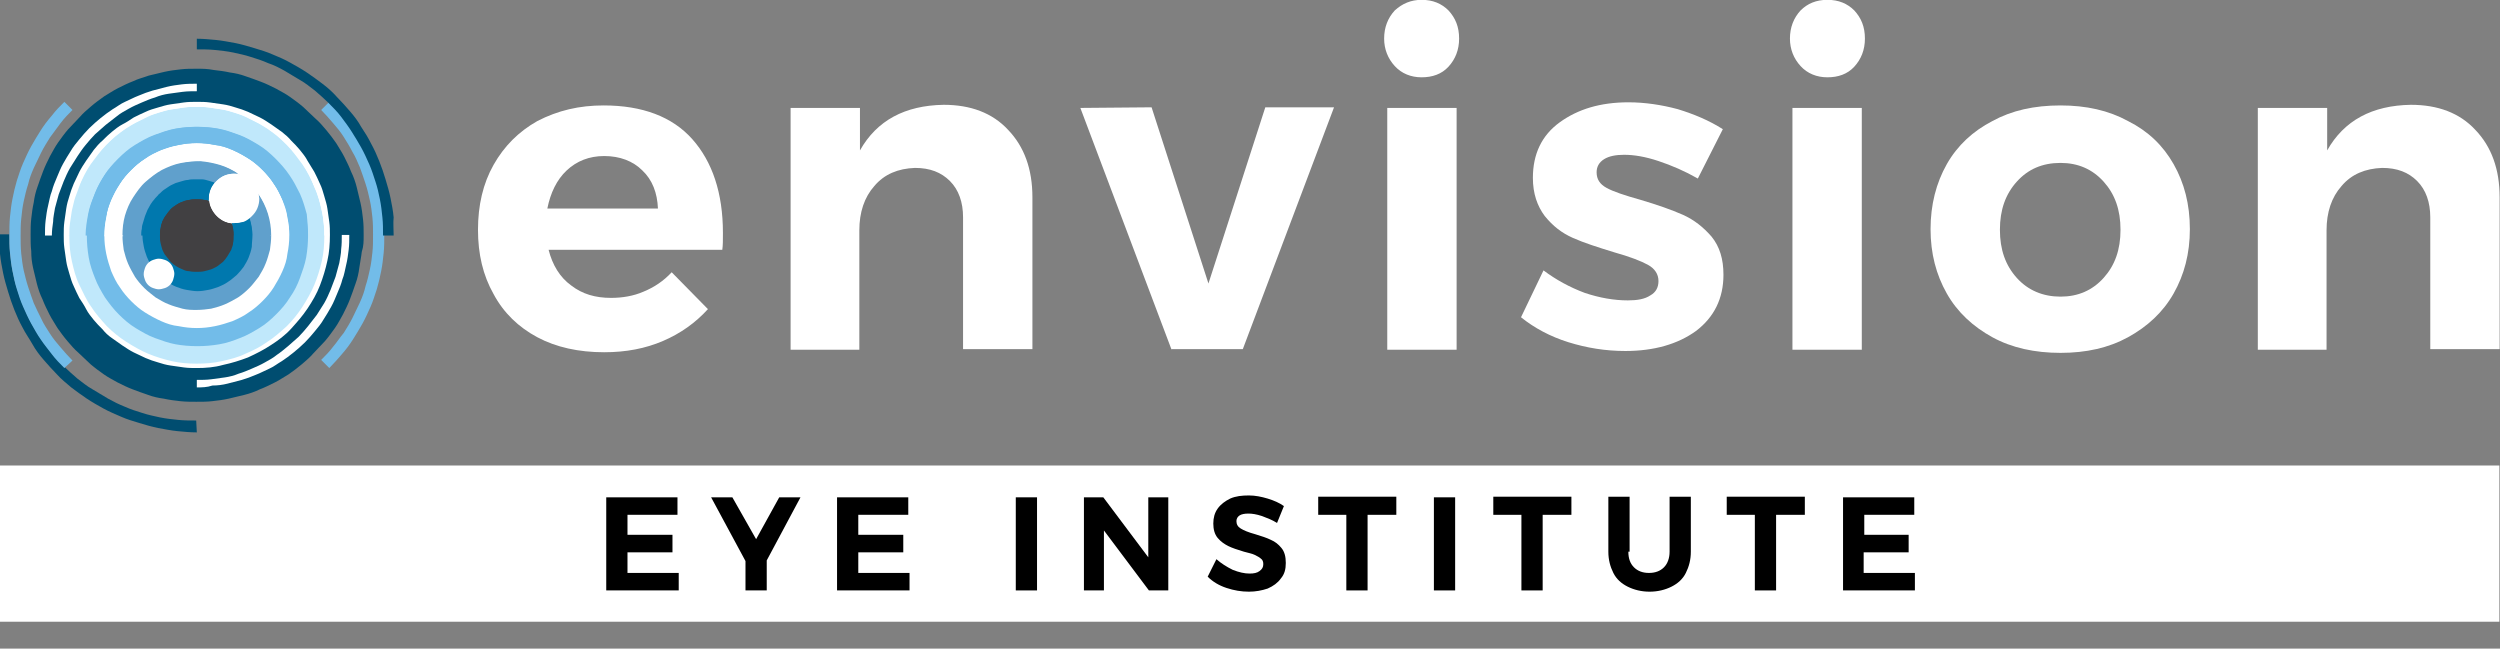<?xml version="1.0" encoding="utf-8"?>
<!-- Generator: Adobe Illustrator 24.3.0, SVG Export Plug-In . SVG Version: 6.00 Build 0)  -->
<svg version="1.1" id="Layer_1" xmlns="http://www.w3.org/2000/svg" xmlns:xlink="http://www.w3.org/1999/xlink" x="0px" y="0px"
	 viewBox="0 0 400.1 103.8" style="enable-background:new 0 0 400.1 103.8;" xml:space="preserve">
<rect x="0" y="0" width="400.1" height="103.8" fill="#808080" stroke="none"/>
<style type="text/css">
	.st0{fill:none;stroke:#FFFFFF;stroke-width:25;stroke-miterlimit:100;}
	.st1{fill:#FFFFFF;}
	.st2{fill:#72BCE9;}
	.st3{clip-path:url(#SVGID_2_);}
	.st4{fill:#004D70;}
	.st5{clip-path:url(#SVGID_4_);}
	.st6{fill:#C0E8FB;}
	.st7{fill:#60A0CC;}
	.st8{fill:#0078AE;}
	.st9{fill:#414042;}
</style>
<path class="st0" d="M0,87h400"/>
<g>
	<g transform="translate(93.497, 210.073)">
		<g>
			<path class="st1" d="M3.1-193.2c6.2,0,11,1.8,14.2,5.4c3.2,3.6,4.9,8.6,4.9,15c0,1.2,0,2-0.1,2.7H-5.7c0.6,2.4,1.8,4.4,3.6,5.7
				c1.8,1.4,3.9,2,6.4,2c1.8,0,3.6-0.3,5.2-1c1.7-0.7,3.2-1.7,4.5-3.1l5.8,5.9c-2,2.2-4.4,3.9-7.2,5.1c-2.8,1.2-5.9,1.8-9.4,1.8
				c-4.1,0-7.7-0.8-10.7-2.4c-3-1.6-5.4-3.9-7-6.9c-1.7-3-2.5-6.4-2.5-10.3c0-3.9,0.8-7.4,2.5-10.4c1.7-3,4-5.3,7-7
				C-4.2-192.4-0.8-193.2,3.1-193.2z M11.8-176.7c-0.1-2.5-0.9-4.6-2.5-6.1c-1.5-1.5-3.6-2.3-6.1-2.3c-2.4,0-4.4,0.8-6,2.3
				c-1.6,1.5-2.6,3.6-3.1,6.1H11.8z"/>
		</g>
	</g>
</g>
<g>
	<g transform="translate(128.428, 210.073)">
		<g>
			<path class="st1" d="M22.6-193.3c4.3,0,7.8,1.3,10.3,4c2.6,2.7,3.9,6.3,3.9,10.8v24.3H25.7v-21.1c0-2.4-0.7-4.4-2.1-5.8
				c-1.4-1.4-3.2-2.1-5.6-2.1c-2.7,0.1-4.9,1-6.5,2.9c-1.6,1.8-2.4,4.2-2.4,7.1v19.1H-1.9v-38.7H9.2v6.8
				C11.9-190.8,16.4-193.2,22.6-193.3z"/>
		</g>
	</g>
</g>
<g>
	<g transform="translate(167.3, 210.073)">
		<g>
			<path class="st1" d="M20.2-154.1L5.6-192.8l11.4-0.1l9.1,28.2l9.1-28.2h11l-14.6,38.7H20.2z"/>
		</g>
	</g>
</g>
<g>
	<g transform="translate(200.017, 210.073)">
		<g>
			<path class="st1" d="M22-154.1v-38.7h11.1v38.7H22z M27.5-210.1c1.8,0,3.2,0.6,4.3,1.7c1.1,1.2,1.7,2.6,1.7,4.5
				c0,1.8-0.6,3.3-1.7,4.5c-1.1,1.2-2.6,1.7-4.3,1.7c-1.7,0-3.2-0.6-4.3-1.8c-1.1-1.2-1.7-2.7-1.7-4.4c0-1.8,0.6-3.3,1.7-4.5
				C24.4-209.5,25.8-210.1,27.5-210.1z"/>
		</g>
	</g>
</g>
<g>
	<g transform="translate(219.022, 210.073)">
		<g>
			<path class="st1" d="M52.7-181.5c-2.1-1.2-4.2-2.1-6.3-2.8c-2.1-0.7-3.9-1-5.5-1c-1.3,0-2.4,0.2-3.2,0.7
				c-0.8,0.5-1.2,1.2-1.2,2.1c0,1.1,0.5,1.9,1.6,2.5c1.1,0.6,2.9,1.2,5.4,1.9c2.7,0.8,5,1.6,6.8,2.4c1.8,0.8,3.3,2,4.6,3.5
				c1.3,1.6,1.9,3.6,1.9,6.1c0,3.8-1.5,6.8-4.4,9c-2.9,2.1-6.7,3.2-11.3,3.2c-3.2,0-6.2-0.5-9.1-1.4c-2.9-0.9-5.5-2.3-7.6-4l3.6-7.5
				c2,1.5,4.2,2.7,6.6,3.6c2.4,0.8,4.7,1.2,6.9,1.2c1.5,0,2.7-0.2,3.6-0.8c0.9-0.5,1.3-1.3,1.3-2.3c0-1.1-0.6-2-1.7-2.6
				s-2.9-1.3-5.4-2c-2.6-0.8-4.8-1.5-6.6-2.3c-1.8-0.8-3.2-1.9-4.5-3.5c-1.2-1.6-1.9-3.6-1.9-6.1c0-3.8,1.4-6.8,4.3-8.9
				c2.9-2.1,6.5-3.2,11-3.2c2.6,0,5.3,0.4,7.9,1.1c2.6,0.8,5,1.8,7.2,3.2L52.7-181.5z"/>
		</g>
	</g>
</g>
<g>
	<g transform="translate(248.662, 210.073)">
		<g>
			<path class="st1" d="M38.2-154.1v-38.7h11.1v38.7H38.2z M43.8-210.1c1.8,0,3.2,0.6,4.3,1.7c1.1,1.2,1.7,2.6,1.7,4.5
				c0,1.8-0.6,3.3-1.7,4.5c-1.1,1.2-2.6,1.7-4.3,1.7c-1.7,0-3.2-0.6-4.3-1.8c-1.1-1.2-1.7-2.7-1.7-4.4c0-1.8,0.6-3.3,1.7-4.5
				C40.6-209.5,42-210.1,43.8-210.1z"/>
		</g>
	</g>
</g>
<g>
	<g transform="translate(267.666, 210.073)">
		<g>
			<path class="st1" d="M62.1-193.2c4.1,0,7.7,0.8,10.8,2.5c3.2,1.6,5.6,3.9,7.3,6.9c1.7,3,2.6,6.4,2.6,10.4c0,3.9-0.9,7.3-2.6,10.3
				c-1.7,3-4.2,5.3-7.3,7c-3.1,1.7-6.7,2.5-10.8,2.5c-4.1,0-7.8-0.8-10.9-2.5c-3.1-1.7-5.6-4-7.3-7c-1.7-3-2.6-6.4-2.6-10.3
				c0-3.9,0.9-7.4,2.6-10.4c1.7-3,4.2-5.3,7.3-6.9C54.3-192.4,57.9-193.2,62.1-193.2z M62.1-184c-2.9,0-5.2,1-7,3
				c-1.8,2-2.7,4.5-2.7,7.7c0,3.2,0.9,5.7,2.7,7.7c1.8,2,4.2,3,7,3c2.8,0,5.1-1,6.9-3c1.8-2,2.7-4.5,2.7-7.7c0-3.2-0.9-5.7-2.7-7.7
				C67.2-183,64.9-184,62.1-184z"/>
		</g>
	</g>
</g>
<g>
	<g transform="translate(304.541, 210.073)">
		<g>
			<path class="st1" d="M81.3-193.3c4.3,0,7.8,1.3,10.3,4c2.6,2.7,3.9,6.3,3.9,10.8v24.3H84.4v-21.1c0-2.4-0.7-4.4-2.1-5.8
				c-1.4-1.4-3.2-2.1-5.6-2.1c-2.7,0.1-4.9,1-6.5,2.9c-1.6,1.8-2.4,4.2-2.4,7.1v19.1H56.8v-38.7h11.1v6.8
				C70.6-190.8,75.1-193.2,81.3-193.3z"/>
		</g>
	</g>
</g>
<g>
	<g transform="translate(109.023, 238.992)">
		<g>
			<path d="M-12-144.5v-14.9h11.4v2.8h-8v3.2h7.2v2.8h-7.2v3.3h8.2v2.8H-12z"/>
		</g>
	</g>
</g>
<g>
	<g transform="translate(122.908, 238.992)">
		<g>
			<path d="M1.8-159.4h3.4l-5.4,10.1v4.8h-3.4v-4.7l-5.5-10.2h3.4l3.8,6.7L1.8-159.4z"/>
		</g>
	</g>
</g>
<g>
	<g transform="translate(136.761, 238.992)">
		<g>
			<path d="M-2.8-144.5v-14.9H8.6v2.8h-8v3.2h7.2v2.8H0.6v3.3h8.2v2.8H-2.8z"/>
		</g>
	</g>
</g>
<g>
	<g transform="translate(150.647, 238.992)">
	</g>
</g>
<g>
	<g transform="translate(158.166, 238.992)">
		<g>
			<path d="M4.4-144.5v-14.9h3.4v14.9H4.4z"/>
		</g>
	</g>
</g>
<g>
	<g transform="translate(166.373, 238.992)">
		<g>
			<path d="M17.4-149.8v-9.6h3.2v14.9h-3.1l-7.2-9.6v9.6H7.1v-14.9h3.1L17.4-149.8z"/>
		</g>
	</g>
</g>
<g>
	<g transform="translate(182.178, 238.992)">
		<g>
			<path d="M22.2-155.3c-0.8-0.5-1.6-0.8-2.4-1.1c-0.9-0.3-1.6-0.4-2.2-0.4c-0.6,0-1.1,0.1-1.4,0.3c-0.3,0.2-0.5,0.5-0.5,0.9
				c0,0.5,0.2,0.9,0.7,1.2c0.5,0.3,1.2,0.6,2.3,0.9c1,0.3,1.9,0.6,2.5,0.9c0.7,0.3,1.2,0.7,1.7,1.3c0.5,0.6,0.7,1.4,0.7,2.4
				c0,1-0.2,1.8-0.8,2.5c-0.5,0.7-1.2,1.2-2.1,1.6c-0.9,0.3-1.9,0.5-3,0.5c-1.2,0-2.4-0.2-3.6-0.6c-1.2-0.4-2.2-1-3-1.8l1.4-2.8
				c0.8,0.7,1.6,1.2,2.6,1.7c1,0.4,1.9,0.6,2.7,0.6c0.7,0,1.2-0.1,1.6-0.4c0.4-0.3,0.6-0.6,0.6-1.1c0-0.4-0.1-0.7-0.4-0.9
				c-0.2-0.2-0.6-0.4-1-0.6c-0.4-0.2-1-0.3-1.7-0.5c-1-0.3-1.9-0.6-2.5-0.9c-0.6-0.3-1.2-0.7-1.7-1.3c-0.5-0.6-0.7-1.4-0.7-2.3
				c0-0.9,0.2-1.7,0.7-2.4c0.5-0.7,1.2-1.2,2-1.6c0.9-0.4,1.9-0.5,3-0.5c1,0,2,0.2,3,0.5c1,0.3,1.9,0.7,2.6,1.2L22.2-155.3z"/>
		</g>
	</g>
</g>
<g>
	<g transform="translate(195.567, 238.992)">
		<g>
			<path d="M15.4-156.6v-2.9h12.5v2.9h-4.6v12.1h-3.4v-12.1H15.4z"/>
		</g>
	</g>
</g>
<g>
	<g transform="translate(208.381, 238.992)">
		<g>
			<path d="M21.1-144.5v-14.9h3.4v14.9H21.1z"/>
		</g>
	</g>
</g>
<g>
	<g transform="translate(216.588, 238.992)">
		<g>
			<path d="M22.4-156.6v-2.9h12.5v2.9h-4.6v12.1h-3.4v-12.1H22.4z"/>
		</g>
	</g>
</g>
<g>
	<g transform="translate(229.401, 238.992)">
		<g>
			<path d="M31.2-150.7c0,1.1,0.3,1.9,0.9,2.5c0.6,0.6,1.4,0.9,2.4,0.9c1,0,1.8-0.3,2.4-0.9c0.6-0.6,0.9-1.5,0.9-2.5v-8.8h3.4v8.8
				c0,1.3-0.3,2.4-0.8,3.4c-0.5,1-1.3,1.7-2.3,2.2c-1,0.5-2.2,0.8-3.5,0.8c-1.3,0-2.5-0.3-3.5-0.8c-1-0.5-1.8-1.2-2.3-2.2
				c-0.5-1-0.8-2.1-0.8-3.4v-8.8h3.4V-150.7z"/>
		</g>
	</g>
</g>
<g>
	<g transform="translate(244.646, 238.992)">
		<g>
			<path d="M31.7-156.6v-2.9h12.5v2.9h-4.6v12.1h-3.4v-12.1H31.7z"/>
		</g>
	</g>
</g>
<g>
	<g transform="translate(257.46, 238.992)">
		<g>
			<path d="M37.5-144.5v-14.9h11.4v2.8h-8v3.2H48v2.8h-7.2v3.3h8.2v2.8H37.5z"/>
		</g>
	</g>
</g>
<path class="st2" d="M52.7,58.9l-1.3-1.3c0.7-0.7,1.3-1.3,1.9-2.1c0.6-0.7,1.1-1.5,1.7-2.2c0.5-0.8,1-1.6,1.4-2.4
	c0.4-0.8,0.8-1.7,1.2-2.5c0.4-0.9,0.7-1.7,0.9-2.6c0.3-0.9,0.5-1.8,0.7-2.7c0.2-0.9,0.3-1.8,0.4-2.7c0.1-0.9,0.1-1.8,0.1-2.8
	c0-0.9,0-1.8-0.1-2.8c-0.1-0.9-0.2-1.8-0.4-2.7c-0.2-0.9-0.4-1.8-0.7-2.7c-0.3-0.9-0.6-1.8-0.9-2.6c-0.4-0.9-0.7-1.7-1.2-2.5
	c-0.4-0.8-0.9-1.6-1.4-2.4c-0.5-0.8-1.1-1.5-1.7-2.2c-0.6-0.7-1.2-1.4-1.9-2.1l1.3-1.3c0.7,0.7,1.4,1.4,2,2.2
	c0.6,0.8,1.2,1.6,1.8,2.4c0.5,0.8,1,1.7,1.5,2.5c0.5,0.9,0.9,1.8,1.3,2.7c0.4,0.9,0.7,1.8,1,2.8c0.3,0.9,0.5,1.9,0.7,2.9
	c0.2,1,0.3,1.9,0.4,2.9c0.1,1,0.1,2,0.1,2.9s0,2-0.1,2.9c-0.1,1-0.2,1.9-0.4,2.9c-0.2,1-0.4,1.9-0.7,2.9c-0.3,0.9-0.6,1.9-1,2.8
	c-0.4,0.9-0.8,1.8-1.3,2.7c-0.5,0.9-1,1.7-1.5,2.5c-0.5,0.8-1.1,1.6-1.8,2.4C54.1,57.4,53.4,58.2,52.7,58.9L52.7,58.9z"/>
<g>
	<defs>
		<rect id="SVGID_1_" y="37.2" width="32.7" height="32"/>
	</defs>
	<clipPath id="SVGID_2_">
		<use xlink:href="#SVGID_1_"  style="overflow:visible;"/>
	</clipPath>
	<g class="st3">
		<path class="st4" d="M31.5,69.2c-1,0-2.1-0.1-3.1-0.2c-1-0.1-2-0.3-3.1-0.5c-1-0.2-2-0.5-3-0.8c-1-0.3-2-0.6-2.9-1
			c-0.9-0.4-1.9-0.8-2.8-1.3c-0.9-0.5-1.8-1-2.7-1.6c-0.9-0.6-1.7-1.2-2.5-1.8c-0.8-0.7-1.6-1.3-2.3-2.1c-0.7-0.7-1.4-1.5-2.1-2.3
			c-0.7-0.8-1.3-1.6-1.8-2.5s-1.1-1.7-1.6-2.7c-0.5-0.9-0.9-1.8-1.3-2.8s-0.7-1.9-1-2.9c-0.3-1-0.6-2-0.8-3c-0.2-1-0.4-2-0.5-3.1
			c-0.1-1-0.2-2.1-0.2-3.1h1.7c0,1,0,2,0.1,2.9c0.1,1,0.2,1.9,0.4,2.9c0.2,1,0.4,1.9,0.7,2.8c0.3,0.9,0.6,1.9,1,2.8
			c0.4,0.9,0.8,1.8,1.2,2.6c0.5,0.9,1,1.7,1.5,2.5c0.5,0.8,1.1,1.6,1.8,2.4c0.6,0.8,1.3,1.5,2,2.2c0.7,0.7,1.4,1.3,2.2,2
			c0.8,0.6,1.5,1.2,2.4,1.7c0.8,0.5,1.7,1,2.5,1.5c0.9,0.5,1.7,0.9,2.7,1.3c0.9,0.4,1.8,0.7,2.8,1c0.9,0.3,1.9,0.5,2.8,0.7
			c1,0.2,1.9,0.3,2.9,0.4c1,0.1,1.9,0.1,2.9,0.1L31.5,69.2L31.5,69.2z"/>
	</g>
</g>
<g>
	<defs>
		<rect id="SVGID_3_" x="31.3" y="6.2" width="31.7" height="32.3"/>
	</defs>
	<clipPath id="SVGID_4_">
		<use xlink:href="#SVGID_3_"  style="overflow:visible;"/>
	</clipPath>
	<g class="st5">
		<path class="st4" d="M63,37.7h-1.7c0-1,0-2-0.1-2.9c-0.1-1-0.2-1.9-0.4-2.9c-0.2-1-0.4-1.9-0.7-2.8c-0.3-0.9-0.6-1.9-1-2.8
			c-0.4-0.9-0.8-1.8-1.3-2.7c-0.5-0.9-1-1.7-1.5-2.5c-0.5-0.8-1.1-1.6-1.7-2.4c-0.6-0.8-1.3-1.5-2-2.2c-0.7-0.7-1.4-1.3-2.2-2
			c-0.8-0.6-1.5-1.2-2.4-1.7c-0.8-0.5-1.7-1-2.5-1.5c-0.9-0.5-1.7-0.9-2.6-1.2c-0.9-0.4-1.8-0.7-2.8-1c-0.9-0.3-1.9-0.5-2.8-0.7
			c-1-0.2-1.9-0.3-2.9-0.4c-1-0.1-1.9-0.1-2.9-0.1V6.2c1,0,2.1,0.1,3.1,0.2c1,0.1,2,0.3,3.1,0.5c1,0.2,2,0.5,3,0.8
			c1,0.3,2,0.6,2.9,1c1,0.4,1.9,0.8,2.8,1.3c0.9,0.5,1.8,1,2.7,1.6c0.9,0.6,1.7,1.2,2.5,1.8s1.6,1.3,2.3,2.1
			c0.7,0.7,1.4,1.5,2.1,2.3c0.7,0.8,1.3,1.6,1.8,2.5c0.6,0.9,1.1,1.7,1.6,2.7c0.5,0.9,0.9,1.8,1.3,2.8s0.7,1.9,1,2.9
			c0.3,1,0.6,2,0.8,3c0.2,1,0.4,2,0.5,3.1C62.9,35.6,63,36.7,63,37.7L63,37.7z"/>
	</g>
</g>
<path class="st2" d="M10.3,58.9c-0.7-0.7-1.4-1.4-2-2.2c-0.6-0.8-1.2-1.5-1.8-2.4C6,53.6,5.5,52.7,5,51.8c-0.5-0.9-0.9-1.8-1.3-2.7
	c-0.4-0.9-0.7-1.8-1-2.8c-0.3-0.9-0.5-1.9-0.7-2.9c-0.2-1-0.3-1.9-0.4-2.9c-0.1-1-0.1-2-0.1-2.9s0-2,0.1-2.9c0.1-1,0.2-1.9,0.4-2.9
	c0.2-1,0.4-1.9,0.7-2.9c0.3-0.9,0.6-1.9,1-2.8c0.4-0.9,0.8-1.8,1.3-2.7c0.5-0.9,1-1.7,1.5-2.5s1.1-1.6,1.8-2.4
	c0.6-0.8,1.3-1.5,2-2.2l1.3,1.3c-0.7,0.7-1.3,1.3-1.9,2.1C9.1,20.5,8.5,21.3,8,22c-0.5,0.8-1,1.6-1.4,2.4c-0.4,0.8-0.8,1.7-1.2,2.5
	c-0.4,0.9-0.7,1.7-0.9,2.6c-0.3,0.9-0.5,1.8-0.7,2.7C3.6,33.1,3.5,34,3.4,35c-0.1,0.9-0.1,1.8-0.1,2.8c0,0.9,0,1.8,0.1,2.8
	c0.1,0.9,0.2,1.8,0.4,2.7C4,44.1,4.2,45,4.5,45.9c0.3,0.9,0.6,1.8,0.9,2.6c0.4,0.9,0.8,1.7,1.2,2.5C7,51.9,7.5,52.6,8,53.4
	c0.5,0.8,1.1,1.5,1.7,2.2c0.6,0.7,1.2,1.4,1.9,2.1L10.3,58.9L10.3,58.9z"/>
<path class="st4" d="M58.2,37.7c0-0.9,0-1.7-0.1-2.6c-0.1-0.9-0.2-1.7-0.4-2.6c-0.2-0.9-0.4-1.7-0.6-2.5c-0.2-0.8-0.5-1.7-0.9-2.5
	c-0.3-0.8-0.7-1.6-1.1-2.4c-0.4-0.8-0.9-1.5-1.3-2.2c-0.5-0.7-1-1.4-1.6-2.1s-1.1-1.3-1.8-1.9c-0.6-0.6-1.3-1.2-1.9-1.8
	c-0.7-0.6-1.4-1.1-2.1-1.6c-0.7-0.5-1.5-0.9-2.2-1.3c-0.8-0.4-1.6-0.8-2.4-1.1c-0.8-0.3-1.6-0.6-2.5-0.9c-0.8-0.3-1.7-0.5-2.5-0.6
	c-0.9-0.2-1.7-0.3-2.6-0.4C33.2,11,32.4,11,31.5,11s-1.8,0-2.6,0.1c-0.9,0.1-1.7,0.2-2.6,0.4c-0.9,0.2-1.7,0.4-2.5,0.6
	c-0.8,0.3-1.7,0.5-2.5,0.9c-0.8,0.3-1.6,0.7-2.4,1.1c-0.8,0.4-1.5,0.9-2.2,1.3c-0.7,0.5-1.4,1-2.1,1.6c-0.7,0.6-1.3,1.1-1.9,1.8
	c-0.6,0.6-1.2,1.3-1.8,1.9c-0.6,0.7-1.1,1.4-1.6,2.1c-0.5,0.7-0.9,1.5-1.3,2.2c-0.4,0.8-0.8,1.6-1.1,2.4c-0.3,0.8-0.6,1.6-0.9,2.5
	c-0.3,0.8-0.5,1.7-0.6,2.5c-0.2,0.9-0.3,1.7-0.4,2.6c-0.1,0.9-0.1,1.7-0.1,2.6s0,1.8,0.1,2.6C5,41.2,5.1,42,5.3,42.9
	s0.4,1.7,0.6,2.5c0.2,0.8,0.5,1.7,0.9,2.5c0.3,0.8,0.7,1.6,1.1,2.4c0.4,0.8,0.9,1.5,1.3,2.2c0.5,0.7,1,1.4,1.6,2.1
	c0.6,0.7,1.1,1.3,1.8,1.9c0.6,0.6,1.3,1.2,1.9,1.8c0.7,0.6,1.4,1.1,2.1,1.6c0.7,0.5,1.5,0.9,2.2,1.3c0.8,0.4,1.6,0.8,2.4,1.1
	c0.8,0.3,1.6,0.6,2.5,0.9c0.8,0.3,1.7,0.5,2.5,0.6c0.9,0.2,1.7,0.3,2.6,0.4c0.9,0.1,1.7,0.1,2.6,0.1s1.8,0,2.6-0.1
	c0.9-0.1,1.7-0.2,2.6-0.4c0.9-0.2,1.7-0.4,2.5-0.6c0.8-0.2,1.7-0.5,2.5-0.9c0.8-0.3,1.6-0.7,2.4-1.1c0.8-0.4,1.5-0.9,2.2-1.3
	c0.7-0.5,1.4-1,2.1-1.6c0.7-0.6,1.3-1.1,1.9-1.8c0.6-0.6,1.2-1.3,1.8-1.9c0.6-0.7,1.1-1.4,1.6-2.1c0.5-0.7,0.9-1.5,1.3-2.2
	c0.4-0.8,0.8-1.6,1.1-2.4s0.6-1.6,0.9-2.5c0.3-0.8,0.5-1.7,0.6-2.5s0.3-1.7,0.4-2.6C58.2,39.4,58.2,38.6,58.2,37.7"/>
<path class="st1" d="M31.5,62v-1.2c0.8,0,1.5,0,2.3-0.1c0.8-0.1,1.5-0.2,2.2-0.3c0.7-0.1,1.5-0.3,2.2-0.6c0.7-0.2,1.4-0.5,2.1-0.8
	c0.7-0.3,1.4-0.6,2.1-1c0.7-0.4,1.3-0.7,1.9-1.2c0.6-0.4,1.2-0.9,1.8-1.4c0.6-0.5,1.1-1,1.7-1.5c0.5-0.5,1-1.1,1.5-1.7
	c0.5-0.6,0.9-1.2,1.4-1.8c0.4-0.6,0.8-1.3,1.2-1.9c0.4-0.7,0.7-1.4,1-2.1c0.3-0.7,0.5-1.4,0.8-2.1c0.2-0.7,0.4-1.5,0.6-2.2
	c0.1-0.7,0.3-1.5,0.3-2.2c0.1-0.8,0.1-1.5,0.1-2.3h1.2c0,0.8,0,1.6-0.1,2.4s-0.2,1.6-0.4,2.4c-0.2,0.8-0.3,1.6-0.6,2.3
	c-0.2,0.8-0.5,1.5-0.8,2.2s-0.6,1.5-1,2.2s-0.8,1.4-1.2,2c-0.4,0.7-0.9,1.3-1.4,1.9c-0.5,0.6-1,1.2-1.6,1.8s-1.2,1.1-1.8,1.6
	c-0.6,0.5-1.3,1-1.9,1.4c-0.7,0.4-1.3,0.9-2,1.2s-1.4,0.7-2.2,1c-0.7,0.3-1.5,0.6-2.2,0.8c-0.8,0.2-1.5,0.4-2.3,0.6
	s-1.6,0.3-2.4,0.3C33.1,62,32.3,62,31.5,62z"/>
<path class="st1" d="M8.3,37.7H7.2c0-0.8,0-1.6,0.1-2.4c0.1-0.8,0.2-1.6,0.4-2.4s0.3-1.6,0.6-2.3c0.2-0.8,0.5-1.5,0.8-2.2
	c0.3-0.7,0.6-1.5,1-2.2c0.4-0.7,0.8-1.4,1.2-2c0.4-0.7,0.9-1.3,1.4-1.9c0.5-0.6,1-1.2,1.6-1.8c0.6-0.6,1.2-1.1,1.8-1.6
	c0.6-0.5,1.3-1,1.9-1.4c0.7-0.4,1.3-0.9,2-1.2s1.4-0.7,2.2-1c0.7-0.3,1.5-0.6,2.2-0.8c0.8-0.2,1.5-0.4,2.3-0.6s1.6-0.3,2.4-0.4
	s1.6-0.1,2.4-0.1v1.2c-0.8,0-1.5,0-2.3,0.1c-0.8,0.1-1.5,0.2-2.2,0.3c-0.7,0.1-1.5,0.3-2.2,0.6c-0.7,0.2-1.4,0.5-2.1,0.8
	c-0.7,0.3-1.4,0.6-2.1,1c-0.7,0.4-1.3,0.7-1.9,1.2s-1.2,0.9-1.8,1.4c-0.6,0.5-1.1,1-1.7,1.5c-0.5,0.5-1,1.1-1.5,1.7
	c-0.5,0.6-0.9,1.2-1.3,1.8s-0.8,1.3-1.2,1.9c-0.4,0.7-0.7,1.4-1,2.1c-0.3,0.7-0.5,1.4-0.8,2.1c-0.2,0.7-0.4,1.5-0.6,2.2
	c-0.1,0.7-0.3,1.5-0.3,2.2C8.4,36.2,8.3,36.9,8.3,37.7z"/>
<path class="st6" d="M52.3,37.7c0-1.4-0.1-2.7-0.4-4.1s-0.7-2.6-1.2-3.9c-0.5-1.3-1.2-2.5-1.9-3.6C48,25,47.2,24,46.2,23
	c-1-1-2-1.8-3.2-2.6c-1.1-0.8-2.3-1.4-3.6-1.9c-1.3-0.5-2.6-0.9-3.9-1.2c-1.3-0.3-2.7-0.4-4.1-0.4s-2.7,0.1-4.1,0.4
	c-1.3,0.3-2.6,0.7-3.9,1.2c-1.3,0.5-2.5,1.2-3.6,1.9c-1.1,0.8-2.2,1.6-3.1,2.6c-1,1-1.8,2-2.6,3.1c-0.8,1.1-1.4,2.3-1.9,3.6
	c-0.5,1.3-0.9,2.6-1.2,3.9s-0.4,2.7-0.4,4.1c0,1.4,0.1,2.7,0.4,4.1c0.3,1.3,0.7,2.6,1.2,3.9c0.5,1.3,1.2,2.5,1.9,3.6
	c0.8,1.1,1.6,2.2,2.6,3.2c1,1,2,1.8,3.1,2.6c1.1,0.8,2.3,1.4,3.6,1.9c1.3,0.5,2.6,0.9,3.9,1.2c1.3,0.3,2.7,0.4,4.1,0.4
	s2.7-0.1,4.1-0.4c1.3-0.3,2.6-0.7,3.9-1.2c1.3-0.5,2.5-1.2,3.6-1.9c1.1-0.8,2.2-1.6,3.2-2.6c1-1,1.8-2,2.6-3.2
	c0.8-1.1,1.4-2.3,1.9-3.6c0.5-1.3,0.9-2.6,1.2-3.9C52.1,40.4,52.3,39.1,52.3,37.7"/>
<path class="st1" d="M31.5,17.4c-1.3,0-2.7,0.1-4,0.4c-1.3,0.3-2.6,0.6-3.8,1.2c-1.2,0.5-2.4,1.1-3.5,1.9c-1.1,0.7-2.1,1.6-3.1,2.5
	c-0.9,0.9-1.8,2-2.5,3.1c-0.7,1.1-1.4,2.3-1.9,3.5s-0.9,2.5-1.2,3.8c-0.3,1.3-0.4,2.6-0.4,4c0,1.3,0.1,2.7,0.4,4
	c0.3,1.3,0.6,2.6,1.2,3.8s1.1,2.4,1.9,3.5c0.7,1.1,1.6,2.1,2.5,3.1c0.9,0.9,2,1.8,3.1,2.5c1.1,0.7,2.3,1.4,3.5,1.9
	c1.2,0.5,2.5,0.9,3.8,1.2c1.3,0.3,2.6,0.4,4,0.4c1.3,0,2.7-0.1,4-0.4c1.3-0.3,2.6-0.6,3.8-1.2c1.2-0.5,2.4-1.1,3.5-1.9
	c1.1-0.7,2.1-1.6,3.1-2.5c0.9-0.9,1.8-2,2.5-3.1c0.7-1.1,1.4-2.3,1.9-3.5c0.5-1.2,0.9-2.5,1.2-3.8c0.3-1.3,0.4-2.6,0.4-4
	c0-1.3-0.1-2.7-0.4-4c-0.3-1.3-0.6-2.6-1.2-3.8c-0.5-1.2-1.1-2.4-1.9-3.5s-1.6-2.1-2.5-3.1c-0.9-0.9-2-1.8-3.1-2.5
	c-1.1-0.7-2.3-1.4-3.5-1.9c-1.2-0.5-2.5-0.9-3.8-1.2C34.2,17.5,32.8,17.4,31.5,17.4 M31.5,58.9c-0.7,0-1.4,0-2.1-0.1
	c-0.7-0.1-1.4-0.2-2.1-0.3c-0.7-0.1-1.4-0.3-2-0.5c-0.7-0.2-1.3-0.4-2-0.7c-0.6-0.3-1.3-0.6-1.9-0.9c-0.6-0.3-1.2-0.7-1.8-1.1
	c-0.6-0.4-1.1-0.8-1.7-1.2s-1.1-0.9-1.5-1.4c-0.5-0.5-1-1-1.4-1.5c-0.4-0.5-0.9-1.1-1.2-1.7s-0.7-1.2-1.1-1.8
	c-0.3-0.6-0.6-1.2-0.9-1.9c-0.3-0.6-0.5-1.3-0.7-2c-0.2-0.7-0.4-1.3-0.5-2c-0.1-0.7-0.2-1.4-0.3-2.1c-0.1-0.7-0.1-1.4-0.1-2.1
	c0-0.7,0-1.4,0.1-2.1c0.1-0.7,0.2-1.4,0.3-2.1c0.1-0.7,0.3-1.4,0.5-2c0.2-0.7,0.4-1.3,0.7-2c0.3-0.6,0.6-1.3,0.9-1.9
	c0.3-0.6,0.7-1.2,1.1-1.8s0.8-1.1,1.2-1.7c0.4-0.5,0.9-1.1,1.4-1.5c0.5-0.5,1-1,1.5-1.4c0.5-0.4,1.1-0.9,1.7-1.2s1.2-0.7,1.8-1.1
	c0.6-0.3,1.2-0.6,1.9-0.9c0.6-0.3,1.3-0.5,2-0.7c0.7-0.2,1.3-0.4,2-0.5c0.7-0.1,1.4-0.2,2.1-0.3c0.7-0.1,1.4-0.1,2.1-0.1
	c0.7,0,1.4,0,2.1,0.1c0.7,0.1,1.4,0.2,2.1,0.3c0.7,0.1,1.4,0.3,2,0.5c0.7,0.2,1.3,0.4,2,0.7c0.6,0.3,1.3,0.6,1.9,0.9
	c0.6,0.3,1.2,0.7,1.8,1.1s1.1,0.8,1.7,1.2c0.5,0.4,1.1,0.9,1.5,1.4c0.5,0.5,1,1,1.4,1.5c0.4,0.5,0.9,1.1,1.2,1.7
	c0.4,0.6,0.7,1.2,1.1,1.8c0.3,0.6,0.6,1.2,0.9,1.9c0.3,0.6,0.5,1.3,0.7,2c0.2,0.7,0.4,1.3,0.5,2c0.1,0.7,0.2,1.4,0.3,2.1
	c0.1,0.7,0.1,1.4,0.1,2.1c0,1.4-0.1,2.8-0.4,4.1c-0.3,1.4-0.7,2.7-1.2,4c-0.5,1.3-1.2,2.5-2,3.7c-0.8,1.2-1.7,2.2-2.6,3.2
	s-2.1,1.9-3.2,2.6c-1.2,0.8-2.4,1.4-3.7,2c-1.3,0.5-2.6,0.9-4,1.2C34.3,58.8,32.9,58.9,31.5,58.9"/>
<path class="st2" d="M49.3,37.7c0-1.2-0.1-2.3-0.3-3.5c-0.2-1.2-0.6-2.3-1-3.3c-0.4-1.1-1-2.1-1.6-3.1c-0.6-1-1.4-1.9-2.2-2.7
	s-1.7-1.6-2.7-2.2c-1-0.6-2-1.2-3.1-1.6c-1.1-0.4-2.2-0.8-3.3-1c-1.2-0.2-2.3-0.3-3.5-0.3c-1.2,0-2.3,0.1-3.5,0.3
	c-1.1,0.2-2.3,0.6-3.3,1c-1.1,0.4-2.1,1-3.1,1.6c-1,0.7-1.9,1.4-2.7,2.2c-0.8,0.8-1.6,1.7-2.2,2.7c-0.6,1-1.2,2-1.6,3.1
	c-0.4,1.1-0.8,2.2-1,3.3c-0.2,1.1-0.3,2.3-0.3,3.5s0.1,2.3,0.3,3.5c0.2,1.2,0.6,2.3,1,3.3c0.4,1.1,1,2.1,1.6,3.1
	c0.7,1,1.4,1.9,2.2,2.7c0.8,0.8,1.7,1.6,2.7,2.2s2,1.2,3.1,1.6c1.1,0.4,2.2,0.8,3.3,1c1.1,0.2,2.3,0.3,3.5,0.3
	c1.2,0,2.3-0.1,3.5-0.3c1.2-0.2,2.3-0.6,3.3-1c1.1-0.4,2.1-1,3.1-1.6c1-0.6,1.9-1.4,2.7-2.2c0.8-0.8,1.6-1.7,2.2-2.7
	c0.7-1,1.2-2,1.6-3.1c0.4-1.1,0.8-2.2,1-3.3C49.2,40,49.3,38.9,49.3,37.7"/>
<path class="st1" d="M46.3,37.7c0-1-0.1-1.9-0.3-2.9c-0.2-1-0.5-1.9-0.8-2.8c-0.4-0.9-0.8-1.8-1.4-2.6c-0.5-0.8-1.2-1.6-1.8-2.2
	c-0.7-0.7-1.4-1.3-2.2-1.8c-0.8-0.5-1.7-1-2.6-1.4c-0.9-0.4-1.8-0.7-2.8-0.8c-1-0.2-1.9-0.3-2.9-0.3c-1,0-1.9,0.1-2.9,0.3
	c-1,0.2-1.9,0.5-2.8,0.8c-0.9,0.4-1.8,0.8-2.6,1.4c-0.8,0.5-1.6,1.2-2.2,1.8c-0.7,0.7-1.3,1.4-1.8,2.2c-0.5,0.8-1,1.7-1.4,2.6
	c-0.4,0.9-0.7,1.8-0.8,2.8c-0.2,1-0.3,1.9-0.3,2.9c0,1,0.1,1.9,0.3,2.9c0.2,1,0.5,1.9,0.8,2.8c0.4,0.9,0.8,1.8,1.4,2.6
	c0.5,0.8,1.2,1.6,1.8,2.2c0.7,0.7,1.4,1.3,2.2,1.8c0.8,0.5,1.7,1,2.6,1.4c0.9,0.4,1.8,0.7,2.8,0.8c1,0.2,1.9,0.3,2.9,0.3
	c1,0,1.9-0.1,2.9-0.3c1-0.2,1.9-0.5,2.8-0.8c0.9-0.4,1.8-0.8,2.6-1.4c0.8-0.5,1.6-1.2,2.2-1.8c0.7-0.7,1.3-1.4,1.8-2.2
	c0.5-0.8,1-1.7,1.4-2.6c0.4-0.9,0.7-1.8,0.8-2.8C46.2,39.6,46.3,38.7,46.3,37.7"/>
<path class="st7" d="M43.4,37.7c0-0.8-0.1-1.6-0.2-2.3c-0.2-0.8-0.4-1.5-0.7-2.2c-0.3-0.7-0.7-1.4-1.1-2.1c-0.4-0.6-0.9-1.2-1.5-1.8
	c-0.6-0.6-1.2-1-1.8-1.5c-0.6-0.4-1.3-0.8-2.1-1.1c-0.7-0.3-1.5-0.5-2.2-0.7c-0.8-0.2-1.5-0.2-2.3-0.2c-0.8,0-1.6,0.1-2.3,0.2
	s-1.5,0.4-2.2,0.7c-0.7,0.3-1.4,0.7-2.1,1.1c-0.7,0.4-1.2,0.9-1.8,1.5c-0.6,0.6-1,1.2-1.5,1.8c-0.4,0.7-0.8,1.3-1.1,2.1
	c-0.3,0.7-0.5,1.5-0.7,2.2c-0.2,0.8-0.2,1.5-0.2,2.3s0.1,1.6,0.2,2.3c0.2,0.8,0.4,1.5,0.7,2.2c0.3,0.7,0.7,1.4,1.1,2.1
	c0.4,0.6,0.9,1.2,1.5,1.8c0.6,0.6,1.2,1,1.8,1.5c0.7,0.4,1.3,0.8,2.1,1.1c0.7,0.3,1.5,0.5,2.2,0.7c0.8,0.2,1.5,0.2,2.3,0.2
	s1.6-0.1,2.3-0.2c0.8-0.2,1.5-0.4,2.2-0.7c0.7-0.3,1.4-0.7,2.1-1.1c0.6-0.4,1.2-0.9,1.8-1.5c0.6-0.6,1-1.2,1.5-1.8
	c0.4-0.7,0.8-1.3,1.1-2.1c0.3-0.7,0.5-1.5,0.7-2.2C43.3,39.2,43.4,38.5,43.4,37.7"/>
<path class="st8" d="M40.4,37.7c0-0.6-0.1-1.2-0.2-1.7c-0.1-0.6-0.3-1.1-0.5-1.7c-0.2-0.5-0.5-1.1-0.8-1.5c-0.3-0.5-0.7-0.9-1.1-1.3
	c-0.4-0.4-0.9-0.8-1.3-1.1c-0.5-0.3-1-0.6-1.5-0.8c-0.5-0.2-1.1-0.4-1.7-0.5c-0.6-0.1-1.2-0.2-1.7-0.2c-0.6,0-1.2,0.1-1.7,0.2
	c-0.6,0.1-1.1,0.3-1.7,0.5c-0.5,0.2-1.1,0.5-1.5,0.8c-0.5,0.3-0.9,0.7-1.3,1.1c-0.4,0.4-0.8,0.9-1.1,1.3c-0.3,0.5-0.6,1-0.8,1.5
	c-0.2,0.5-0.4,1.1-0.5,1.7c-0.1,0.6-0.2,1.2-0.2,1.7c0,0.6,0.1,1.2,0.2,1.7c0.1,0.6,0.3,1.1,0.5,1.7c0.2,0.5,0.5,1.1,0.8,1.5
	c0.3,0.5,0.7,0.9,1.1,1.4c0.4,0.4,0.9,0.8,1.3,1.1c0.5,0.3,1,0.6,1.5,0.8c0.5,0.2,1.1,0.4,1.7,0.5c0.6,0.1,1.2,0.2,1.7,0.2
	c0.6,0,1.2-0.1,1.7-0.2c0.6-0.1,1.1-0.3,1.7-0.5c0.5-0.2,1.1-0.5,1.5-0.8c0.5-0.3,0.9-0.7,1.4-1.1c0.4-0.4,0.8-0.9,1.1-1.3
	c0.3-0.5,0.6-1,0.8-1.5c0.2-0.5,0.4-1.1,0.5-1.7C40.3,38.9,40.4,38.3,40.4,37.7"/>
<path class="st9" d="M37.4,37.7c0-0.4,0-0.8-0.1-1.2c-0.1-0.4-0.2-0.8-0.3-1.1c-0.2-0.4-0.3-0.7-0.6-1c-0.2-0.3-0.5-0.6-0.7-0.9
	c-0.3-0.3-0.6-0.5-0.9-0.7c-0.3-0.2-0.7-0.4-1-0.5c-0.4-0.2-0.7-0.3-1.1-0.3c-0.4-0.1-0.8-0.1-1.2-0.1s-0.8,0-1.2,0.1
	c-0.4,0.1-0.8,0.2-1.1,0.3c-0.4,0.1-0.7,0.3-1,0.5c-0.3,0.2-0.6,0.5-0.9,0.7c-0.3,0.3-0.5,0.6-0.7,0.9c-0.2,0.3-0.4,0.7-0.6,1
	c-0.1,0.4-0.3,0.7-0.3,1.1c-0.1,0.4-0.1,0.8-0.1,1.2s0,0.8,0.1,1.2c0.1,0.4,0.2,0.8,0.3,1.1c0.2,0.4,0.3,0.7,0.6,1
	c0.2,0.3,0.5,0.6,0.7,0.9c0.3,0.3,0.6,0.5,0.9,0.7c0.3,0.2,0.7,0.4,1,0.5c0.4,0.2,0.7,0.3,1.1,0.3c0.4,0.1,0.8,0.1,1.2,0.1
	s0.8,0,1.2-0.1c0.4-0.1,0.8-0.2,1.1-0.3c0.4-0.2,0.7-0.3,1-0.5c0.3-0.2,0.6-0.5,0.9-0.7c0.3-0.3,0.5-0.6,0.7-0.9
	c0.2-0.3,0.4-0.7,0.6-1c0.1-0.4,0.3-0.7,0.3-1.1C37.4,38.5,37.4,38.1,37.4,37.7"/>
<path class="st1" d="M41.4,31.8c0-0.5-0.1-1-0.3-1.5c-0.2-0.5-0.5-0.9-0.9-1.3c-0.4-0.4-0.8-0.7-1.3-0.9c-0.5-0.2-1-0.3-1.5-0.3
	c-0.5,0-1,0.1-1.5,0.3c-0.5,0.2-0.9,0.5-1.3,0.9c-0.4,0.4-0.7,0.8-0.9,1.3c-0.2,0.5-0.3,1-0.3,1.5c0,0.5,0.1,1,0.3,1.5
	c0.2,0.5,0.5,0.9,0.9,1.3c0.4,0.4,0.8,0.7,1.3,0.9c0.5,0.2,1,0.3,1.5,0.3c0.5,0,1-0.1,1.5-0.3s0.9-0.5,1.3-0.9
	c0.4-0.4,0.7-0.8,0.9-1.3C41.3,32.8,41.4,32.3,41.4,31.8"/>
<path class="st1" d="M27.9,43.8c0-0.3-0.1-0.6-0.2-0.9c-0.1-0.3-0.3-0.6-0.5-0.8c-0.2-0.2-0.5-0.4-0.8-0.5c-0.3-0.1-0.6-0.2-1-0.2
	c-0.3,0-0.6,0.1-0.9,0.2c-0.3,0.1-0.6,0.3-0.8,0.5s-0.4,0.5-0.5,0.8c-0.1,0.3-0.2,0.6-0.2,1c0,0.3,0.1,0.6,0.2,0.9
	c0.1,0.3,0.3,0.6,0.5,0.8c0.2,0.2,0.5,0.4,0.8,0.5c0.3,0.1,0.6,0.2,0.9,0.2c0.3,0,0.7-0.1,1-0.2c0.3-0.1,0.6-0.3,0.8-0.5
	s0.4-0.5,0.5-0.8C27.8,44.5,27.9,44.1,27.9,43.8z"/>
<path class="st6" d="M51.8,37.7h-2.5c0-1.2-0.2-2.3-0.4-3.4c-0.2-1.1-0.6-2.2-1.1-3.3c-0.5-1.1-1-2.1-1.7-3c-0.7-1-1.4-1.8-2.2-2.6
	c-0.8-0.8-1.7-1.5-2.7-2.2c-1-0.6-2-1.2-3.1-1.6c-1.1-0.4-2.2-0.8-3.3-1c-1.1-0.2-2.3-0.3-3.4-0.3s-2.3,0.1-3.4,0.3
	c-1.1,0.2-2.2,0.6-3.3,1c-1.1,0.4-2.1,1-3.1,1.6s-1.9,1.4-2.7,2.2c-0.8,0.8-1.6,1.7-2.2,2.6c-0.7,1-1.2,2-1.7,3
	c-0.5,1.1-0.8,2.2-1.1,3.3c-0.2,1.1-0.4,2.3-0.4,3.4h-2.5c0-0.7,0-1.3,0.1-2c0.1-0.7,0.1-1.3,0.3-2c0.1-0.7,0.3-1.3,0.5-2
	c0.2-0.7,0.4-1.3,0.7-1.9s0.5-1.2,0.8-1.8c0.3-0.6,0.7-1.2,1-1.7c0.4-0.6,0.8-1.1,1.2-1.6c0.4-0.5,0.9-1,1.3-1.5
	c0.5-0.5,1-0.9,1.5-1.4c0.5-0.4,1.1-0.8,1.6-1.2c0.6-0.4,1.1-0.7,1.7-1c0.6-0.3,1.2-0.6,1.8-0.9c0.6-0.3,1.2-0.5,1.9-0.7
	c0.6-0.2,1.3-0.4,2-0.5c0.7-0.1,1.3-0.2,2-0.3c0.7-0.1,1.3-0.1,2-0.1c0.7,0,1.3,0,2,0.1c0.7,0.1,1.3,0.2,2,0.3
	c0.7,0.1,1.3,0.3,2,0.5c0.6,0.2,1.3,0.4,1.9,0.7c0.6,0.3,1.2,0.6,1.8,0.9c0.6,0.3,1.2,0.7,1.7,1c0.6,0.4,1.1,0.8,1.6,1.2
	s1,0.9,1.5,1.4c0.5,0.5,0.9,1,1.3,1.5c0.4,0.5,0.8,1.1,1.2,1.6c0.4,0.6,0.7,1.1,1,1.7c0.3,0.6,0.6,1.2,0.8,1.8s0.5,1.3,0.7,1.9
	c0.2,0.6,0.3,1.3,0.5,2c0.1,0.7,0.2,1.3,0.3,2C51.8,36.3,51.8,37,51.8,37.7"/>
<path class="st1" d="M52.3,37.7h-0.4c0-0.7,0-1.3-0.1-2c-0.1-0.7-0.1-1.3-0.3-2c-0.1-0.7-0.3-1.3-0.5-2c-0.2-0.7-0.4-1.3-0.7-1.9
	s-0.5-1.2-0.8-1.8c-0.3-0.6-0.7-1.2-1-1.7c-0.4-0.6-0.8-1.1-1.2-1.6c-0.4-0.5-0.9-1-1.3-1.5c-0.5-0.5-1-0.9-1.5-1.4
	s-1.1-0.8-1.6-1.2c-0.6-0.4-1.1-0.7-1.7-1c-0.6-0.3-1.2-0.6-1.8-0.9c-0.6-0.3-1.3-0.5-1.9-0.7c-0.6-0.2-1.3-0.4-2-0.5
	c-0.7-0.1-1.3-0.2-2-0.3c-0.7-0.1-1.3-0.1-2-0.1c-0.7,0-1.3,0-2,0.1c-0.7,0.1-1.3,0.2-2,0.3c-0.7,0.1-1.3,0.3-2,0.5
	c-0.6,0.2-1.3,0.4-1.9,0.7c-0.6,0.3-1.2,0.6-1.8,0.9c-0.6,0.3-1.2,0.7-1.7,1c-0.6,0.4-1.1,0.8-1.6,1.2c-0.5,0.4-1,0.9-1.5,1.4
	c-0.5,0.5-0.9,1-1.3,1.5c-0.4,0.5-0.8,1.1-1.2,1.6c-0.4,0.6-0.7,1.1-1,1.7c-0.3,0.6-0.6,1.2-0.8,1.8s-0.5,1.3-0.7,1.9
	c-0.2,0.6-0.3,1.3-0.5,2c-0.1,0.7-0.2,1.3-0.3,2c-0.1,0.7-0.1,1.3-0.1,2h-0.4c0-1.4,0.1-2.7,0.4-4.1s0.7-2.6,1.2-3.9
	s1.2-2.5,1.9-3.6C15,25,15.8,24,16.8,23c1-1,2-1.8,3.1-2.6c1.1-0.8,2.3-1.4,3.6-1.9c1.3-0.5,2.6-0.9,3.9-1.2
	c1.3-0.3,2.7-0.4,4.1-0.4c1.4,0,2.7,0.1,4.1,0.4c1.3,0.3,2.6,0.7,3.9,1.2c1.3,0.5,2.5,1.2,3.6,1.9c1.1,0.8,2.2,1.6,3.1,2.6
	c1,1,1.8,2,2.6,3.1c0.8,1.1,1.4,2.3,1.9,3.6c0.5,1.3,0.9,2.6,1.2,3.9S52.3,36.3,52.3,37.7"/>
<path class="st2" d="M49.3,37.7h-3c0-1-0.1-1.9-0.3-2.9c-0.2-1-0.5-1.9-0.8-2.8c-0.4-0.9-0.8-1.8-1.4-2.6c-0.5-0.8-1.2-1.6-1.8-2.2
	c-0.7-0.7-1.4-1.3-2.2-1.8c-0.8-0.5-1.7-1-2.6-1.4c-0.9-0.4-1.8-0.7-2.8-0.8c-1-0.2-1.9-0.3-2.9-0.3c-1,0-1.9,0.1-2.9,0.3
	c-1,0.2-1.9,0.5-2.8,0.8c-0.9,0.4-1.8,0.8-2.6,1.4c-0.8,0.5-1.6,1.2-2.2,1.8c-0.7,0.7-1.3,1.4-1.8,2.2c-0.5,0.8-1,1.7-1.4,2.6
	c-0.4,0.9-0.7,1.8-0.8,2.8c-0.2,1-0.3,1.9-0.3,2.9h-3c0-1.2,0.2-2.3,0.4-3.4c0.2-1.1,0.6-2.2,1.1-3.3c0.5-1.1,1-2.1,1.7-3
	c0.7-1,1.4-1.8,2.2-2.6c0.8-0.8,1.7-1.5,2.7-2.2c1-0.6,2-1.2,3.1-1.6c1.1-0.4,2.2-0.8,3.3-1c1.1-0.2,2.3-0.3,3.4-0.3
	c1.2,0,2.3,0.1,3.4,0.3c1.1,0.2,2.2,0.6,3.3,1c1.1,0.4,2.1,1,3.1,1.6c1,0.6,1.9,1.4,2.7,2.2c0.8,0.8,1.6,1.7,2.2,2.6
	c0.7,1,1.2,2,1.7,3c0.5,1.1,0.8,2.2,1.1,3.3C49.2,35.4,49.3,36.5,49.3,37.7"/>
<path class="st1" d="M46.3,37.7h-3c0-2.4-0.7-4.7-2-6.7c-0.1-0.8-0.5-1.5-1.1-2.1S39,28,38.2,27.9c-0.9-0.6-1.8-1.1-2.9-1.4
	c-1-0.3-2.1-0.5-3.1-0.6c-1.1-0.1-2.1,0-3.2,0.3c-1.1,0.2-2.1,0.6-3,1.1c-1,0.5-1.8,1.1-2.6,1.9c-0.8,0.7-1.5,1.6-2,2.5
	c-0.6,0.9-1,1.9-1.3,2.9c-0.3,1-0.4,2.1-0.4,3.2h-3c0-1,0.1-1.9,0.3-2.9c0.2-1,0.5-1.9,0.8-2.8c0.4-0.9,0.8-1.8,1.4-2.6
	c0.5-0.8,1.2-1.6,1.8-2.2c0.7-0.7,1.4-1.3,2.2-1.8c0.8-0.5,1.7-1,2.6-1.4c0.9-0.4,1.8-0.7,2.8-0.8c1-0.2,1.9-0.3,2.9-0.3
	c1,0,1.9,0.1,2.9,0.3c1,0.2,1.9,0.5,2.8,0.8c0.9,0.4,1.8,0.8,2.6,1.4c0.8,0.5,1.6,1.2,2.2,1.8c0.7,0.7,1.3,1.4,1.8,2.2
	c0.5,0.8,1,1.7,1.4,2.6c0.4,0.9,0.7,1.8,0.8,2.8C46.2,35.8,46.3,36.7,46.3,37.7"/>
<path class="st7" d="M43.4,37.7h-3c0-1-0.2-1.9-0.5-2.9c0.5-0.4,0.8-0.8,1.1-1.4c0.3-0.5,0.4-1.1,0.4-1.7c0-0.2,0-0.5-0.1-0.7
	C42.7,33,43.4,35.3,43.4,37.7 M22.6,37.7h-3c0-1.1,0.1-2.1,0.4-3.2c0.3-1,0.7-2,1.3-2.9c0.6-0.9,1.2-1.8,2-2.5
	c0.8-0.7,1.7-1.4,2.6-1.9c1-0.5,2-0.9,3-1.1c1.1-0.2,2.1-0.3,3.2-0.3c1.1,0.1,2.1,0.3,3.1,0.6c1,0.3,2,0.8,2.9,1.4
	c-0.2,0-0.5-0.1-0.7-0.1c-0.6,0-1.2,0.1-1.7,0.4c-0.5,0.3-1,0.6-1.4,1.1c-0.3-0.1-0.7-0.2-1-0.3c-0.3-0.1-0.7-0.1-1-0.2
	c-0.4,0-0.7,0-1.1,0c-0.4,0-0.7,0-1.1,0.1c-0.3,0.1-0.7,0.1-1,0.2s-0.7,0.2-1,0.3c-0.3,0.1-0.6,0.3-1,0.5s-0.6,0.4-0.9,0.6
	c-0.3,0.2-0.6,0.4-0.8,0.7c-0.3,0.2-0.5,0.5-0.7,0.8c-0.2,0.3-0.4,0.5-0.6,0.8c-0.2,0.3-0.4,0.6-0.5,0.9c-0.2,0.3-0.3,0.6-0.4,1
	c-0.1,0.3-0.2,0.7-0.3,1c-0.1,0.3-0.1,0.7-0.2,1C22.6,37,22.6,37.3,22.6,37.7"/>
<path class="st8" d="M40.4,37.7h-3c0-0.7-0.1-1.3-0.3-2c0.1,0,0.2,0,0.3,0c0.9,0,1.8-0.3,2.5-0.9C40.2,35.7,40.4,36.7,40.4,37.7
	 M25.6,37.7h-3c0-0.4,0-0.7,0.1-1.1c0-0.4,0.1-0.7,0.2-1s0.2-0.7,0.3-1c0.1-0.3,0.3-0.7,0.4-1c0.2-0.3,0.3-0.6,0.5-0.9
	c0.2-0.3,0.4-0.6,0.6-0.8c0.2-0.3,0.5-0.5,0.7-0.8c0.3-0.2,0.5-0.5,0.8-0.7c0.3-0.2,0.6-0.4,0.9-0.6c0.3-0.2,0.6-0.3,1-0.5
	c0.3-0.1,0.7-0.2,1-0.3c0.3-0.1,0.7-0.2,1-0.2c0.3-0.1,0.7-0.1,1.1-0.1c0.4,0,0.7,0,1.1,0c0.3,0,0.7,0.1,1,0.2
	c0.3,0.1,0.7,0.2,1,0.3c-0.6,0.7-0.9,1.6-0.9,2.5c0,0.1,0,0.2,0,0.3c-0.6-0.2-1.3-0.3-2-0.3c-0.4,0-0.8,0-1.2,0.1
	c-0.4,0.1-0.8,0.2-1.1,0.3c-0.4,0.2-0.7,0.3-1,0.5c-0.3,0.2-0.6,0.5-0.9,0.7c-0.3,0.3-0.5,0.6-0.7,0.9c-0.2,0.3-0.4,0.7-0.5,1
	c-0.2,0.4-0.3,0.7-0.3,1.1C25.6,36.9,25.6,37.3,25.6,37.7"/>
<path class="st9" d="M37.4,37.7H25.6c0-0.4,0-0.8,0.1-1.2c0.1-0.4,0.2-0.8,0.3-1.1c0.2-0.4,0.3-0.7,0.6-1c0.2-0.3,0.5-0.6,0.7-0.9
	s0.6-0.5,0.9-0.7c0.3-0.2,0.7-0.4,1-0.5c0.4-0.2,0.7-0.3,1.1-0.3c0.4-0.1,0.8-0.1,1.2-0.1c0.7,0,1.3,0.1,2,0.3
	c0,0.5,0.2,0.9,0.4,1.3c0.2,0.4,0.5,0.8,0.8,1.1s0.7,0.6,1.1,0.8c0.4,0.2,0.9,0.3,1.3,0.4C37.3,36.3,37.4,37,37.4,37.7"/>
<path class="st1" d="M37.4,35.7c-0.1,0-0.2,0-0.3,0c-0.5,0-0.9-0.2-1.3-0.4s-0.8-0.5-1.1-0.8s-0.6-0.7-0.8-1.1
	c-0.2-0.4-0.3-0.9-0.4-1.3c0-0.1,0-0.2,0-0.3c0-0.5,0.1-1,0.3-1.5c0.2-0.5,0.5-0.9,0.9-1.3c0.4-0.4,0.8-0.7,1.3-0.9s1-0.3,1.5-0.3
	c0.2,0,0.5,0,0.7,0.1c0.8,0.1,1.5,0.5,2.1,1.1s0.9,1.3,1.1,2.1c0,0.2,0.1,0.5,0.1,0.7c0,0.5-0.1,1-0.3,1.5c-0.2,0.5-0.5,0.9-0.9,1.3
	c-0.4,0.4-0.8,0.7-1.3,0.9C38.5,35.6,38,35.7,37.4,35.7"/>
</svg>
